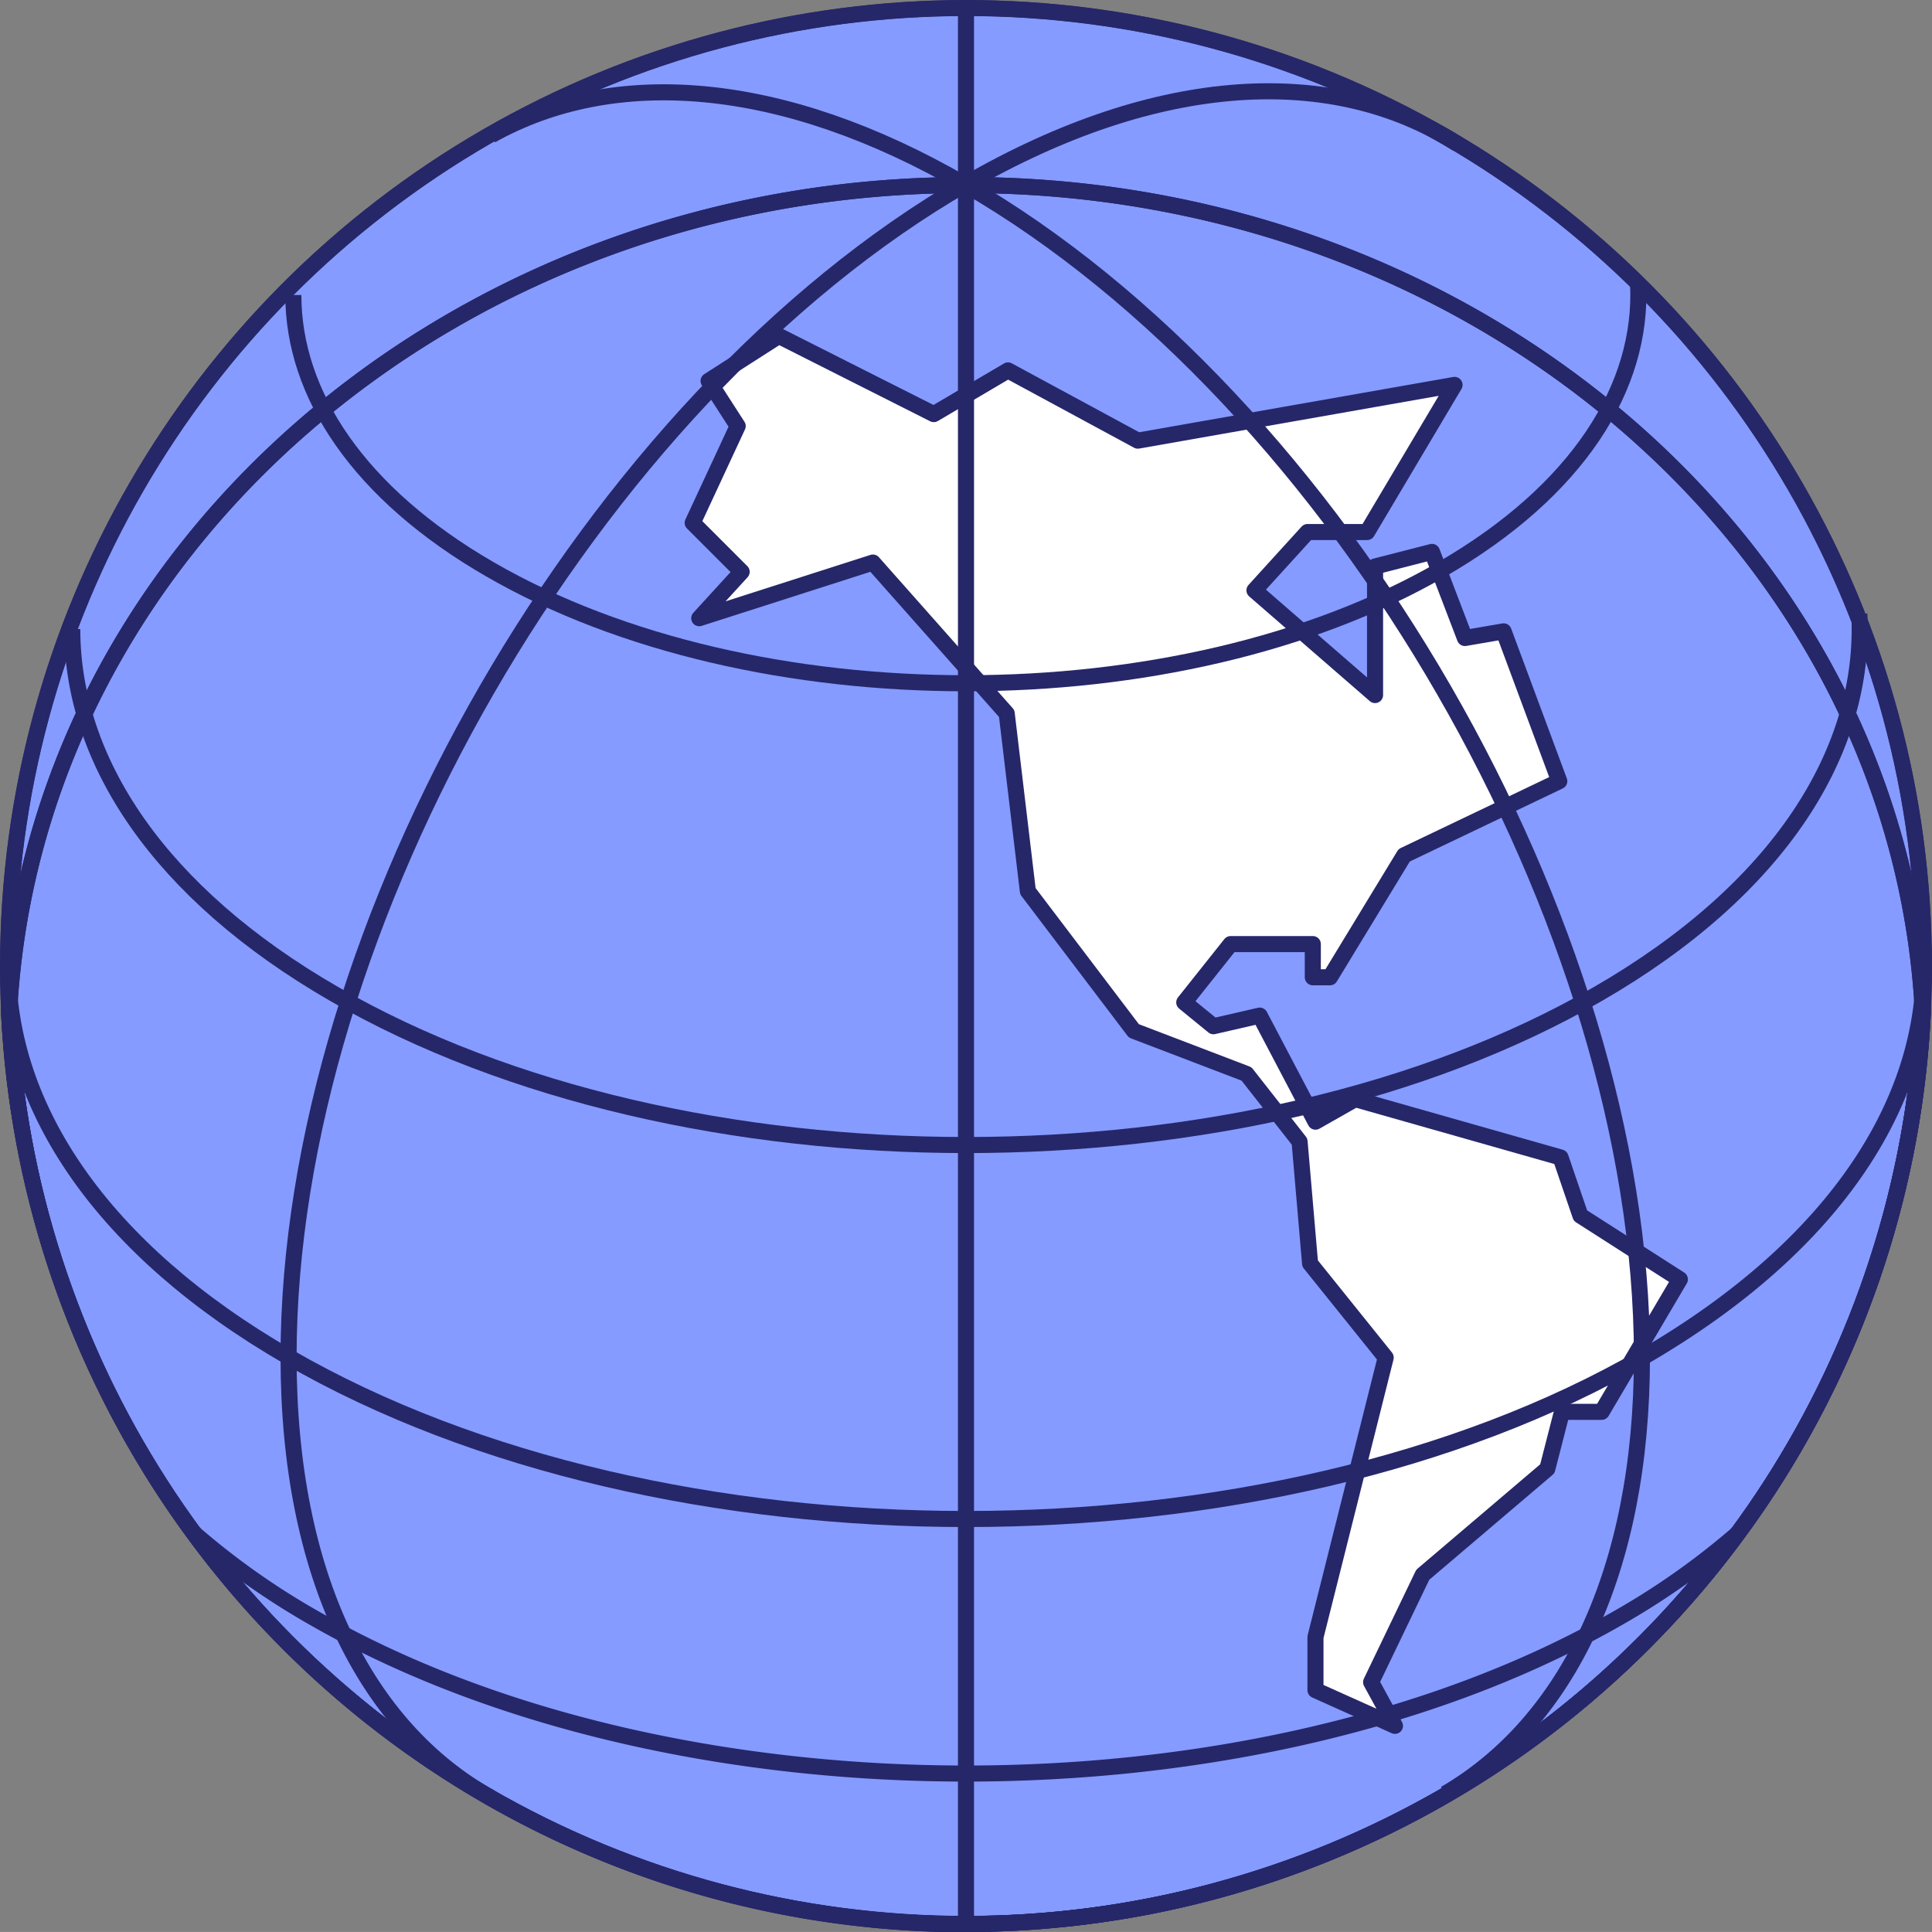 <svg xmlns="http://www.w3.org/2000/svg" width="183.948" height="183.944" viewBox="0 0 183.948 183.944">
  <rect x="0" y="0" width="183.948" height="183.944" fill="#808080" stroke="none"/>
  <g id="mundo" transform="translate(-1315.055 -1181.049)">
    <ellipse id="Ellipse_523" data-name="Ellipse 523" cx="91.207" cy="91.207" rx="91.207" ry="91.207" transform="translate(1315.82 1181.814)" fill="#859bff" stroke="#262769" stroke-linecap="round" stroke-linejoin="round" stroke-width="1.5"/>
    <path id="Tracé_13077" data-name="Tracé 13077" d="M1720.1,858.1l-2.27-4.161,4.918-10.226,11.862-10.092,1.391-5.418h3.783l7.444-12.618-9.47-6.065-1.892-5.54-19.549-5.552-3.783,2.148-5.308-10.1-4.405,1.013-2.782-2.27,4.417-5.552h7.823v3.161h1.635l7.066-11.617,14.766-7.054-5.3-14.266-3.686.635-3.136-8.2-5.418,1.391v12.24l-11.483-9.97,5.052-5.552h5.675l8.323-14.009-30.154,5.308-12.362-6.687-7.066,4.161-14.754-7.444-6.687,4.283,2.77,4.3-4.283,9.214,4.662,4.662-4.039,4.418,16.535-5.3,12.74,14.375,2.014,16.914,10.092,13.3,10.726,4.1,5.052,6.443,1,11.605,7.2,8.957-6.687,26.615V854.7Z" transform="translate(-272.23 487.27)" fill="#fff" stroke="#262769" stroke-linejoin="round" stroke-width="1.53"/>
    <ellipse id="Ellipse_524" data-name="Ellipse 524" cx="91.207" cy="91.207" rx="91.207" ry="91.207" transform="translate(1315.82 1181.814)" fill="none" stroke="#262769" stroke-linejoin="round" stroke-width="1.53"/>
    <path id="Tracé_13078" data-name="Tracé 13078" d="M1782.119,792.75a91.233,91.233,0,0,1-89.926,86.8h-3.527a91.22,91.22,0,0,1-88.766-86.777c2.307-43.871,42.211-78.784,91.109-78.784S1779.812,748.879,1782.119,792.75Z" transform="translate(-283.982 484.677)" fill="none" stroke="#262769" stroke-linejoin="round" stroke-width="1.53"/>
    <path id="Tracé_13079" data-name="Tracé 13079" d="M1782.119,792.75a91.233,91.233,0,0,1-89.926,86.8h-3.527a91.22,91.22,0,0,1-88.766-86.777c2.307-43.871,42.211-78.784,91.109-78.784S1779.812,748.879,1782.119,792.75Z" transform="translate(-283.982 484.677)" fill="none" stroke="#262769" stroke-linejoin="round" stroke-width="1.53"/>
    <path id="Tracé_13080" data-name="Tracé 13080" d="M1641,869.167c-11.91-6.639-19.293-21.173-19.293-41.979,0-41.125,28.873-91.134,64.494-111.7,18.415-10.641,35.035-11.312,46.787-3.807" transform="translate(-279.177 483.065)" fill="none" stroke="#262769" stroke-linejoin="round" stroke-width="1.53"/>
    <path id="Tracé_13081" data-name="Tracé 13081" d="M1637.51,710.849c11.63-6.517,27.6-5.467,45.152,4.71,35.573,20.538,64.421,70.486,64.421,111.574,0,20.465-7.163,34.865-18.744,41.625" transform="translate(-275.696 483.083)" fill="none" stroke="#262769" stroke-linejoin="round" stroke-width="1.53"/>
    <path id="Tracé_13082" data-name="Tracé 13082" d="M1782.2,773.65c.708,13.985-8.176,28.067-26.676,38.782-35.621,20.563-93.367,20.563-128.988,0-17.8-10.275-26.713-23.76-26.713-37.232" transform="translate(-284 497.821)" fill="none" stroke="#262769" stroke-linejoin="round" stroke-width="1.53"/>
    <path id="Tracé_13083" data-name="Tracé 13083" d="M1761.345,819.17a70.862,70.862,0,0,1-11.324,8.018c-1,.574-2.014,1.135-3.051,1.672h0c-16.743,8.8-37.94,13.2-59.137,13.2s-42.5-4.43-59.259-13.265c-1-.525-1.965-1.062-2.929-1.611a70.863,70.863,0,0,1-11.325-8.018h0" transform="translate(-280.805 507.851)" fill="none" stroke="#262769" stroke-linejoin="round" stroke-width="1.53"/>
    <path id="Tracé_13084" data-name="Tracé 13084" d="M1774.98,747.45c.659,13.045-7.627,26.225-24.883,36.183-33.229,19.184-87.107,19.184-120.336,0-16.621-9.592-24.931-22.161-24.931-34.743" transform="translate(-282.896 492.049)" fill="none" stroke="#262769" stroke-linejoin="round" stroke-width="1.53"/>
    <path id="Tracé_13085" data-name="Tracé 13085" d="M1750.116,721.68c.488,9.824-5.748,19.733-18.732,27.225-25,14.436-65.544,14.436-90.548,0-12.5-7.212-18.756-16.67-18.756-26.139" transform="translate(-279.096 486.371)" fill="none" stroke="#262769" stroke-linejoin="round" stroke-width="1.53"/>
    <line id="Ligne_303" data-name="Ligne 303" y2="182.414" transform="translate(1407.028 1181.814)" fill="none" stroke="#262769" stroke-linejoin="round" stroke-width="1.53"/>
  </g>
</svg>
